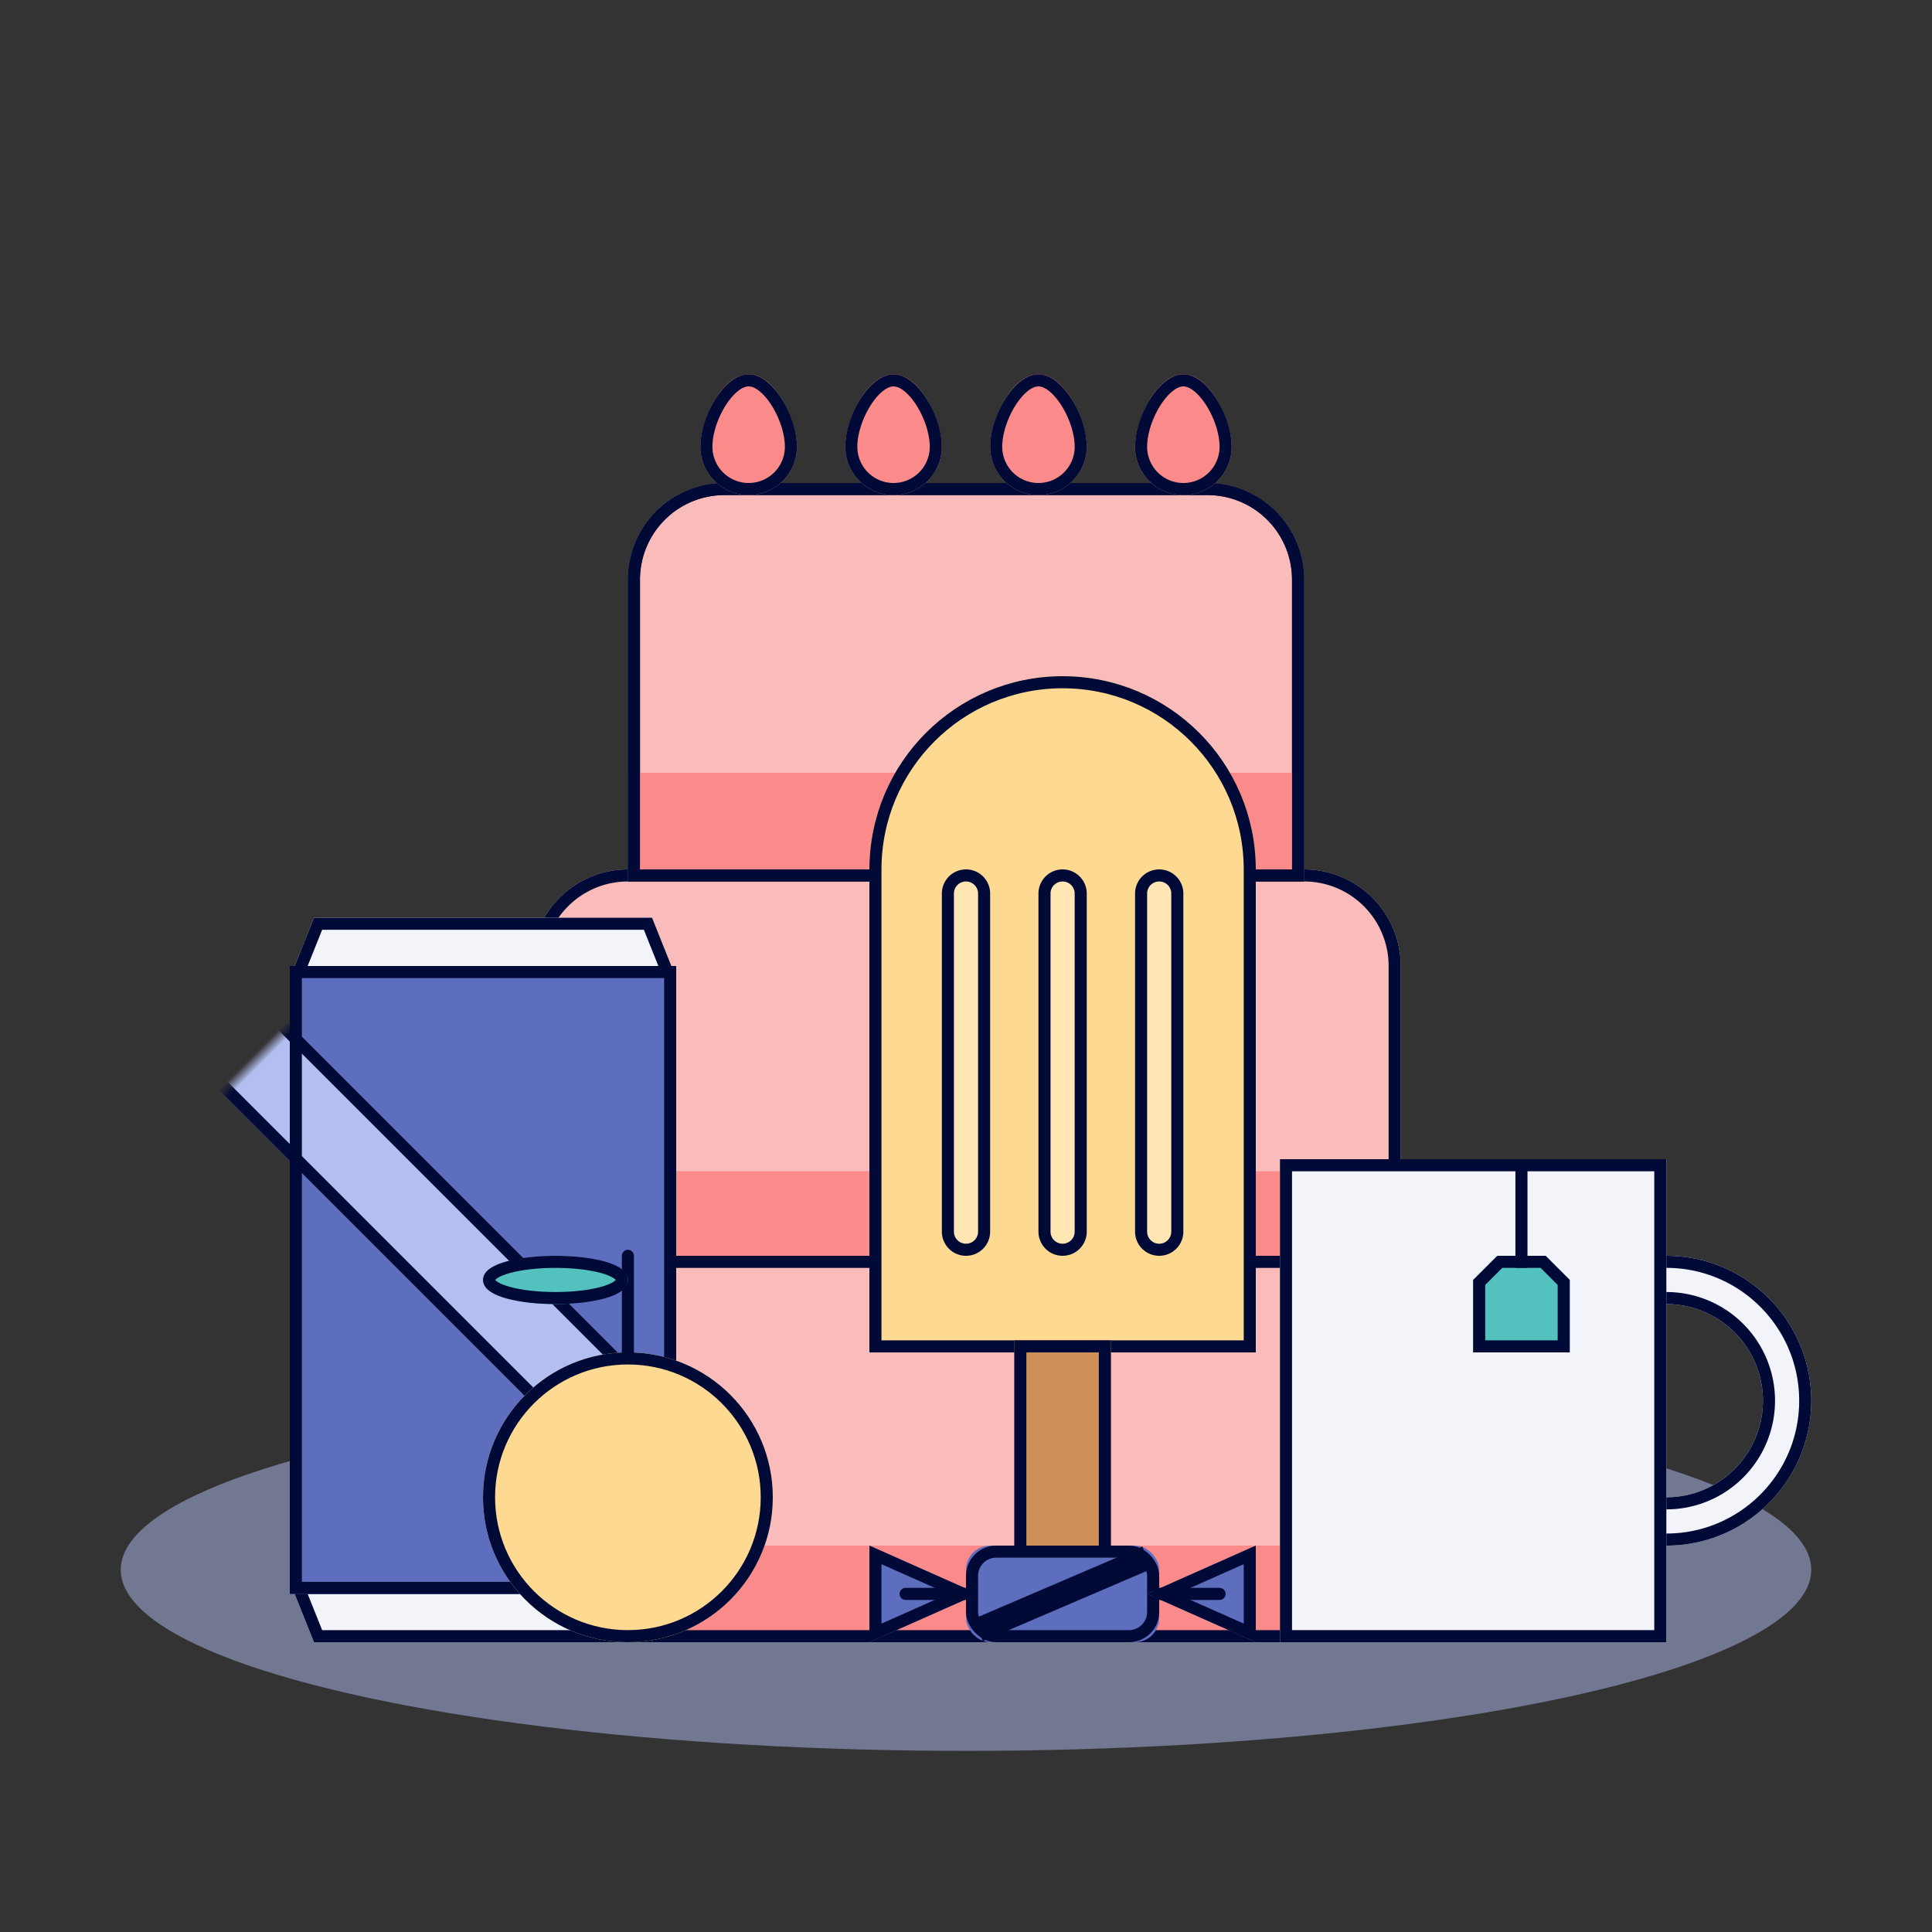 <svg xmlns="http://www.w3.org/2000/svg" xmlns:xlink="http://www.w3.org/1999/xlink" viewBox="0 0 160 160"><rect x="0" y="0" width="160" height="160" fill="#333333" stroke="none"/><defs><path id="a" d="M8 0h72a8 8 0 018 8v24H0V8a8 8 0 018-8z"/><path id="c" d="M8 0h56a8 8 0 018 8v25H0V8a8 8 0 018-8z"/><path id="e" d="M8 0h40a8 8 0 018 8v25H0V8a8 8 0 018-8z"/><path id="g" d="M38 10a4 4 0 01-4-4c0-2.21 1.79-6 4-6s4 3.79 4 6a4 4 0 01-4 4zm-12 0a4 4 0 01-4-4c0-2.21 1.79-6 4-6s4 3.79 4 6a4 4 0 01-4 4zm36 0a4 4 0 01-4-4c0-2.21 1.79-6 4-6s4 3.79 4 6a4 4 0 01-4 4zm-12 0a4 4 0 01-4-4c0-2.21 1.79-6 4-6s4 3.79 4 6a4 4 0 01-4 4z"/><path id="h" d="M16 0c8.837 0 16 7.163 16 16v40H0V16C0 7.163 7.163 0 16 0z"/><path id="i" d="M12 55h8v21a4 4 0 11-8 0V55z"/><path id="j" d="M8 16a2 2 0 012 2v28a2 2 0 11-4 0V18a2 2 0 012-2zm8 0a2 2 0 012 2v28a2 2 0 11-4 0V18a2 2 0 012-2zm8 0a2 2 0 012 2v28a2 2 0 11-4 0V18a2 2 0 012-2z"/><path id="k" d="M32 32c-6.627 0-12-5.373-12-12S25.373 8 32 8s12 5.373 12 12-5.373 12-12 12zm0-4a8 8 0 100-16 8 8 0 000 16z"/><path id="l" d="M0 0h32v40H0z"/><path id="m" d="M18 8h4l2 2v6h-8v-6z"/><path id="n" d="M9 4L0 0v8z"/><path id="p" d="M9 4L0 0v8z"/><path id="q" d="M2 0h28l2 5H0z"/><path id="r" d="M0 55h32l-2 5H2z"/><path id="s" d="M0 0h32v52H0V2z"/><path id="u" d="M12-10h8v73h-8z"/><ellipse id="w" cx="18" cy="2" rx="6" ry="2"/><circle id="v" cx="12" cy="20" r="12"/><rect id="o" width="16" height="8" x="8" rx="2"/></defs><g fill="none" fill-rule="evenodd"><ellipse cx="80" cy="130" fill="#B3BEF1" opacity=".5" rx="70" ry="15"/><g transform="translate(36 104)"><mask id="b" fill="#fff"><use xlink:href="#a"/></mask><use fill="#FABCBB" xlink:href="#a"/><path fill="#FB8B8A" d="M0 24h88v8H0z" mask="url(#b)"/><path stroke="#010A37" d="M.5 31.5h87V8A7.5 7.5 0 0080 .5H8A7.5 7.5 0 00.5 8v23.5z"/></g><g transform="translate(44 72)"><mask id="d" fill="#fff"><use xlink:href="#c"/></mask><use fill="#FABCBB" xlink:href="#c"/><path fill="#FB8B8A" d="M0 25h72v8H0z" mask="url(#d)"/></g><path stroke="#010A37" d="M44.5 104.5h71V80a7.5 7.5 0 00-7.5-7.5H52a7.5 7.5 0 00-7.5 7.5v24.5z"/><g transform="translate(52 40)"><mask id="f" fill="#fff"><use xlink:href="#e"/></mask><use fill="#FABCBB" xlink:href="#e"/><path stroke="#010A37" d="M.5 32.5h55V8A7.5 7.5 0 0048 .5H8A7.5 7.5 0 00.5 8v24.5z"/><path fill="#FB8B8A" d="M1 24h54v8H1z" mask="url(#f)"/><path stroke="#010A37" d="M.5 32.5h55V8A7.5 7.5 0 0048 .5H8A7.5 7.5 0 00.5 8v24.5z"/></g><g transform="translate(36 31)"><use fill="#FB8B8A" xlink:href="#g"/><path stroke="#010A37" d="M38 9.5A3.5 3.5 0 0041.5 6c0-2.35-1.863-5.5-3.5-5.5S34.5 3.65 34.5 6A3.5 3.5 0 0038 9.5zm-12 0A3.5 3.5 0 0029.5 6c0-2.35-1.863-5.5-3.5-5.5S22.5 3.65 22.5 6A3.5 3.5 0 0026 9.5zm36 0A3.5 3.5 0 0065.5 6c0-2.35-1.863-5.5-3.5-5.5S58.5 3.65 58.5 6A3.5 3.5 0 0062 9.5zm-12 0A3.5 3.5 0 0053.5 6c0-2.35-1.863-5.5-3.5-5.5S46.5 3.65 46.5 6A3.5 3.5 0 0050 9.5z"/></g><g transform="translate(72 56)"><use fill="#FDD991" xlink:href="#h"/><path stroke="#010A37" d="M.5 55.5h31V16C31.5 7.44 24.56.5 16 .5 7.44.5.5 7.44.5 16v39.5z"/></g><g transform="translate(72 56)"><use fill="#CD9157" xlink:href="#i"/><path stroke="#010A37" d="M12.5 55.5V76a3.5 3.5 0 007 0V55.5h-7z"/></g><g transform="translate(72 56)"><use fill="#FFE6B3" xlink:href="#j"/><path stroke="#010A37" d="M8 16.5A1.5 1.5 0 006.5 18v28a1.5 1.5 0 003 0V18A1.5 1.5 0 008 16.5zm8 0a1.5 1.5 0 00-1.5 1.5v28a1.5 1.5 0 003 0V18a1.5 1.5 0 00-1.5-1.5zm8 0a1.5 1.5 0 00-1.5 1.5v28a1.5 1.5 0 003 0V18a1.5 1.5 0 00-1.5-1.5z"/></g><g transform="translate(106 96)"><use fill="#F3F4FA" xlink:href="#k"/><path stroke="#010A37" d="M32 31.5c6.351 0 11.5-5.149 11.5-11.5S38.351 8.5 32 8.5 20.5 13.649 20.5 20 25.649 31.5 32 31.5zm0-3a8.5 8.5 0 110-17 8.5 8.5 0 010 17z"/></g><g transform="translate(106 96)"><use fill="#F3F4FA" xlink:href="#l"/><path stroke="#010A37" d="M.5.5h31v39H.5z"/></g><g transform="translate(106 96)"><use fill="#53C1BD" xlink:href="#m"/><path stroke="#010A37" d="M18.207 8.5L16.5 10.207V15.5h7v-5.293L21.793 8.5h-3.586z"/></g><path stroke="#010A37" d="M126 96v9"/><g transform="translate(72 128)"><use fill="#5E6EBF" xlink:href="#n"/><path stroke="#010A37" d="M7.769 4L.5.77v6.46L7.769 4z"/></g><path stroke="#010A37" stroke-linecap="round" d="M80 132h-5"/><g transform="translate(72 128)"><use fill="#5E6EBF" xlink:href="#o"/><rect width="15" height="7" x="8.5" y=".5" stroke="#010A37" rx="2"/></g><g transform="matrix(-1 0 0 1 104 128)"><use fill="#5E6EBF" xlink:href="#p"/><path stroke="#010A37" d="M7.769 4L.5.77v6.46L7.769 4z"/></g><path stroke="#010A37" stroke-linecap="round" d="M96 132h5"/><path stroke="#010A37" stroke-width="2" d="M81 135l14-6"/><g transform="matrix(-1 0 0 1 56 76)"><use fill="#F3F4FA" xlink:href="#q"/><path stroke="#010A37" d="M2.339.5l-1.6 4H31.26l-1.6-4H2.34z"/></g><g transform="matrix(-1 0 0 1 56 76)"><use fill="#F3F4FA" xlink:href="#r"/><path stroke="#010A37" d="M.739 55.5l1.6 4H29.66l1.6-4H.74z"/></g><g transform="matrix(-1 0 0 1 56 80)"><mask id="t" fill="#fff"><use xlink:href="#s"/></mask><use fill="#5E6EBF" xlink:href="#s"/><g mask="url(#t)" transform="rotate(45 16 26.5)"><use fill="#B3BEF1" xlink:href="#u"/><path stroke="#010A37" d="M12.5-9.5h7v72h-7z"/></g><path stroke="#010A37" d="M.5.5v51h31V.5H.5z"/></g><g transform="matrix(-1 0 0 1 64 104)"><use fill="#FDD991" xlink:href="#v"/><circle cx="12" cy="20" r="11.5" stroke="#010A37"/></g><path stroke="#010A37" stroke-linecap="round" d="M52 112v-8"/><g transform="matrix(-1 0 0 1 64 104)"><use fill="#53C1BD" xlink:href="#w"/><ellipse cx="18" cy="2" stroke="#010A37" rx="5.5" ry="1.5"/></g></g></svg>